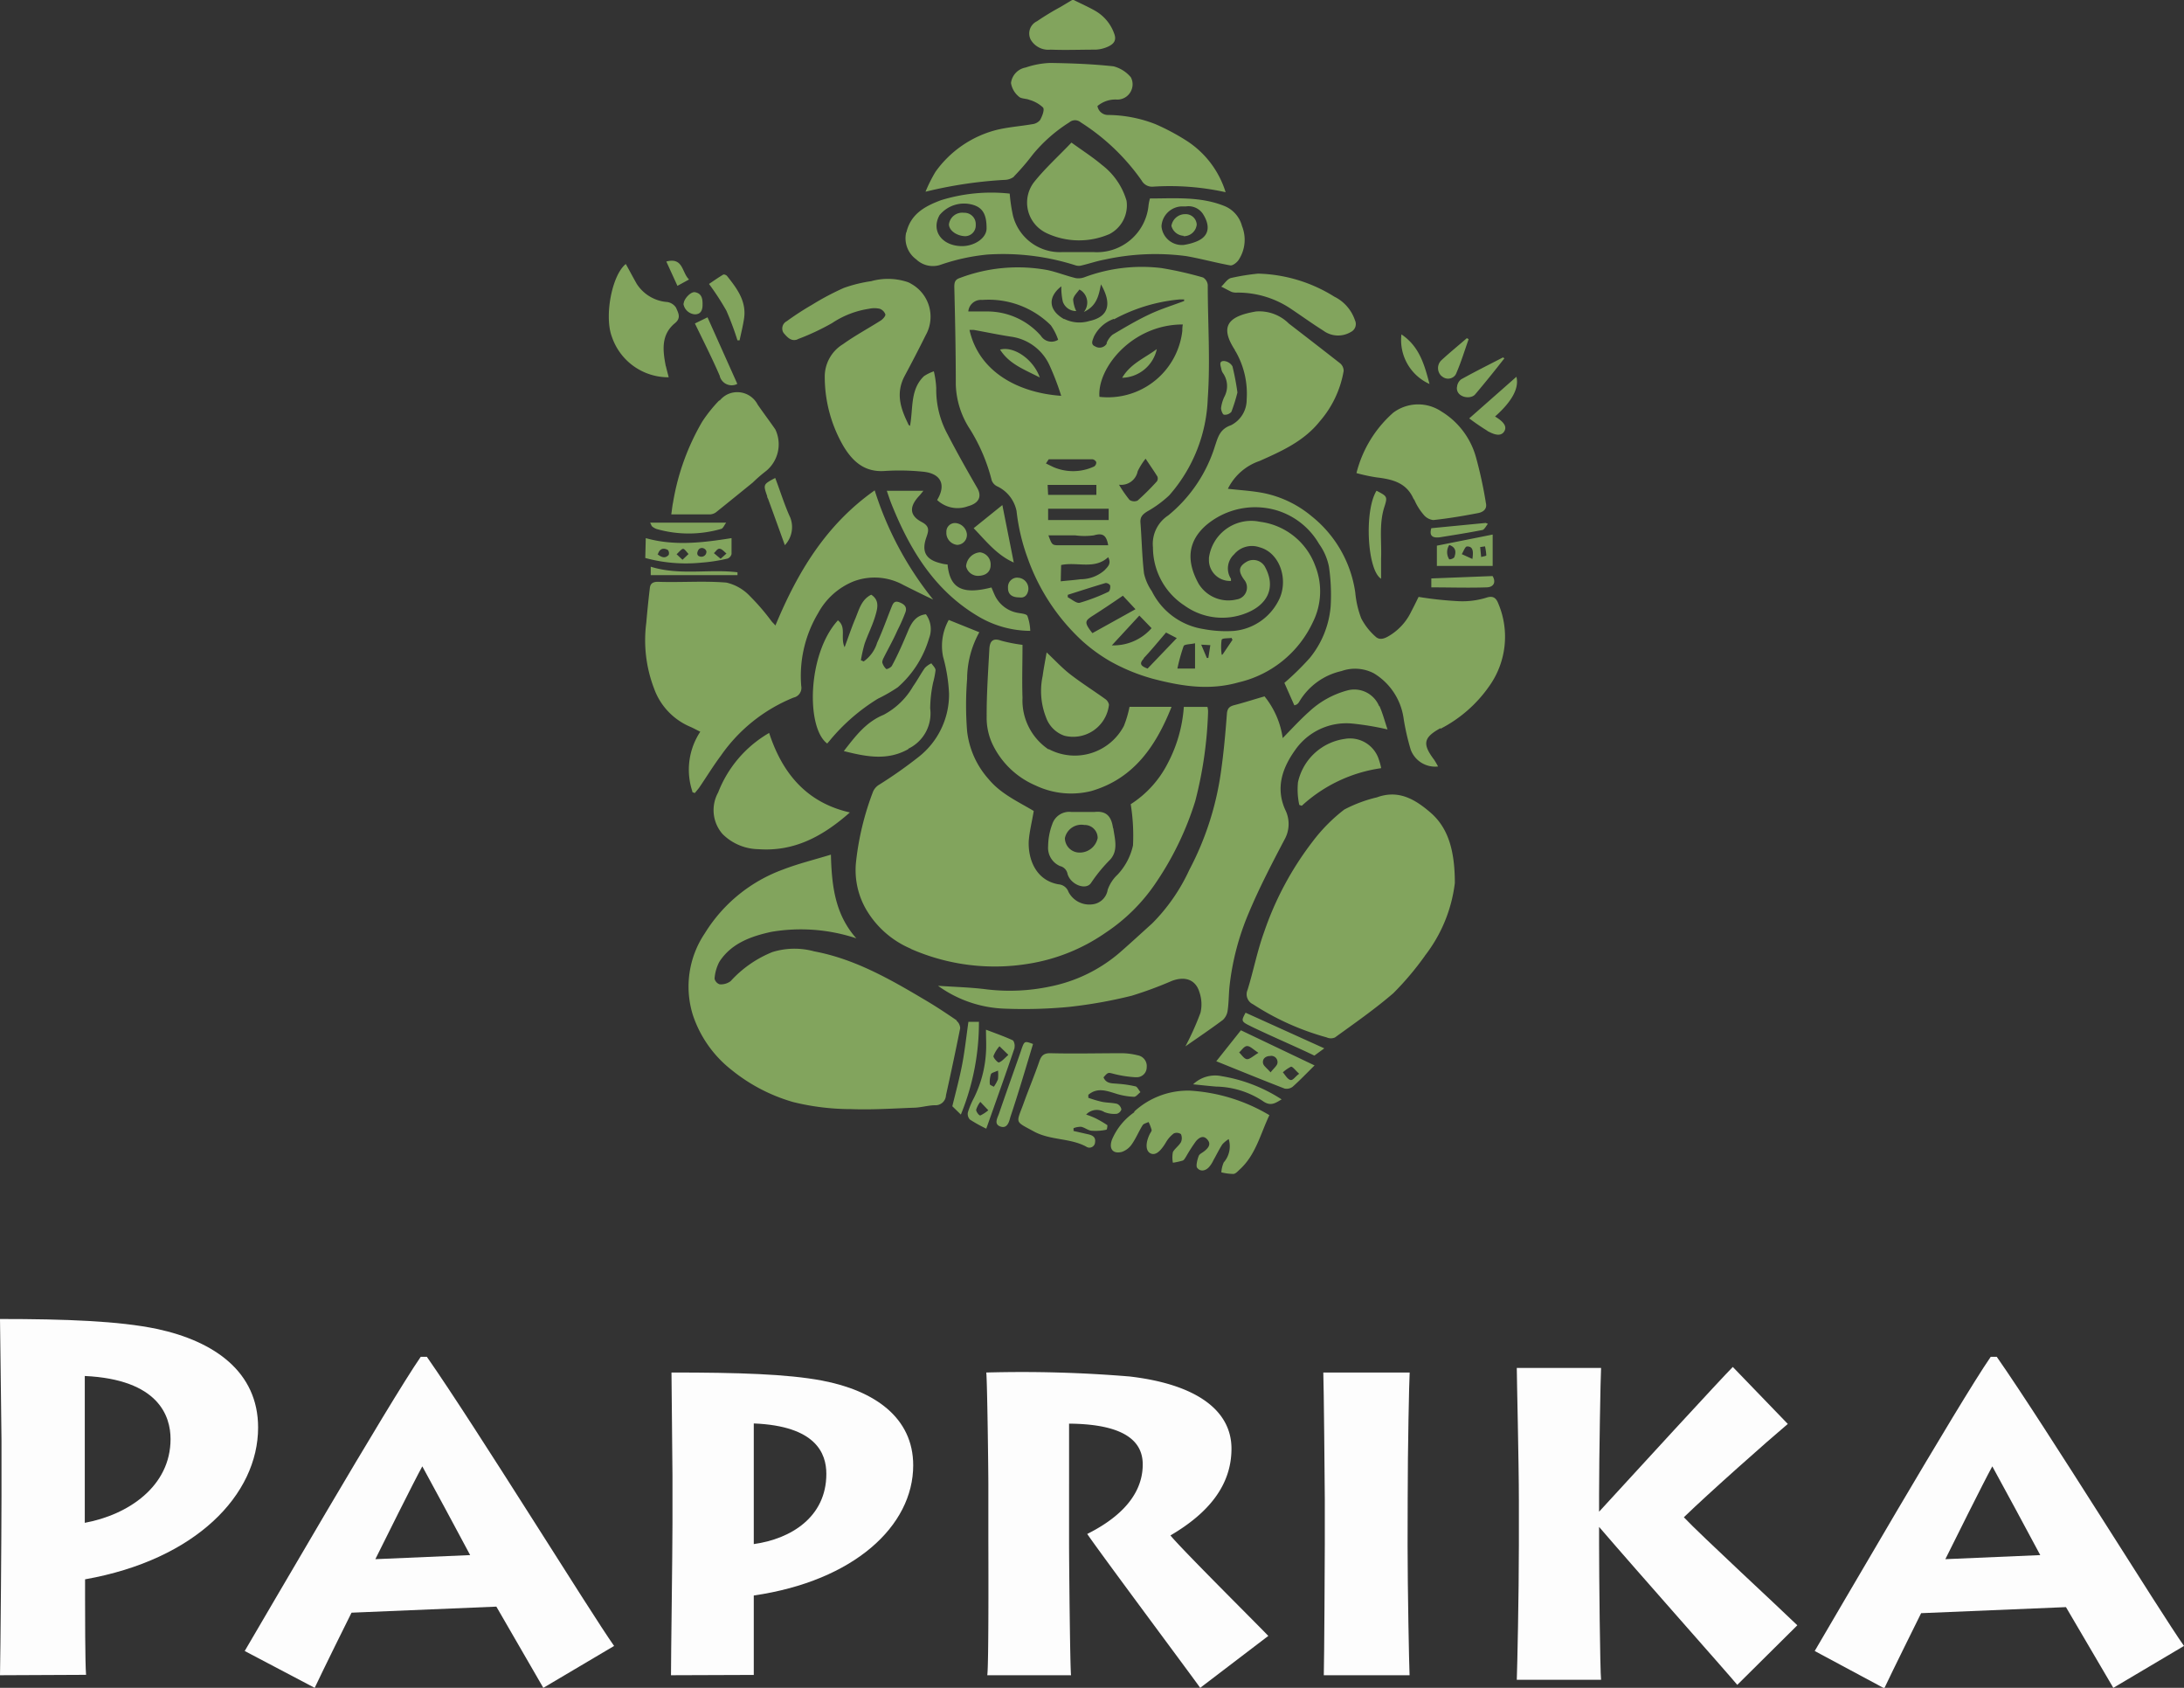 <svg xmlns="http://www.w3.org/2000/svg" id="Calque_1" data-name="Calque 1" width="220px" height="170px" viewBox="0 0 220 170" transform="rotate(0) scale(1, 1)"><rect x="0" y="0" width="220" height="170" fill="#333333" stroke="none"/><defs><style>.cls-1 { fill: #82a45d; }.cls-2 { fill: #fdfdfd; }</style></defs><path id="Trac&#xE9;_1" class="cls-1" d="M111.55,113.33s0,.45-.12.46a5.21,5.21,0,0,1-1.42.1c-.38,0-.73-.33-1.11-.4a2,2,0,0,0-.76.14v.28l1.4.32c.47.09.85.27.77.81a.57.57,0,0,1-.59.55h0a.54.54,0,0,1-.3-.1c-1.67-.9-3.66-.61-5.35-1.57-1.85-1-1.71-.77-1-2.68.51-1.43,1.1-2.83,1.6-4.27.2-.6.42-.9,1.14-.89,2.41.06,4.82,0,7.23,0a6.81,6.81,0,0,1,1.56.21,1.1,1.1,0,0,1,.91,1.21,1,1,0,0,1-1,1h-.12a11.28,11.28,0,0,1-2.16-.33c-.6-.15-.59-.21-1.07.34.28.68.9.59,1.46.65a10.84,10.84,0,0,1,1.71.25c.22,0,.37.38.55.59-.22.16-.44.48-.65.47a7,7,0,0,1-1.76-.3c-1-.31-1.93-.67-2.84.1v.3a12.33,12.33,0,0,0,1.35.4c.51.11,1,.08,1.55.21a.76.76,0,0,1,.43.57.69.69,0,0,1-.45.43,2.7,2.7,0,0,1-1.26-.17,1.46,1.46,0,0,0-1.84.25,7.71,7.71,0,0,1,1,.4A11,11,0,0,1,111.55,113.33Zm-8.69-7.53c-.73,2.1-1.49,4.2-2.21,6.31-.15.46-.59,1.12.14,1.36s.88-.59,1-1c.81-2.42,1.53-4.87,2.27-7.32-.88-.32-.87-.32-1.21.67Zm4.35-31.7a3.63,3.63,0,0,0,4.41-2.63h0a3.86,3.86,0,0,0,.09-.49.92.92,0,0,0-.37-.57c-1.17-.84-2.39-1.61-3.53-2.49-.8-.62-1.49-1.37-2.38-2.21-.15.88-.3,1.62-.4,2.37a7.26,7.26,0,0,0,.35,4.2A3,3,0,0,0,107.21,74.1Zm4.93,9.29c.15,1.08.53,2.25-.3,3.18a15.71,15.71,0,0,0-1.91,2.32c-.49.83-2.06.24-2.39-.85a1,1,0,0,0-.76-.81,2,2,0,0,1-1.2-2A6.53,6.53,0,0,1,106,83a1.8,1.8,0,0,1,1.92-1.22h2.34c1.2-.13,1.7.46,1.86,1.64Zm-2.87-.29a1.7,1.7,0,0,0-2,1.31h0a1.47,1.47,0,0,0,1.42,1.46,1.84,1.84,0,0,0,1.88-1.46,1.31,1.31,0,0,0-1.3-1.32Zm5,28.92a6.37,6.37,0,0,0-2.26,2.77c-.33.92.09,1.46,1,1.23a2,2,0,0,0,1-.77c.42-.6.7-1.29,1.09-1.92.1-.16.39-.22.6-.32a4.67,4.67,0,0,1,.31.81c0,.12-.13.28-.2.42-.44.91-.41,1.69.09,1.93s1-.21,1.53-1.08a3,3,0,0,1,.81-.93.74.74,0,0,1,.72.07,1,1,0,0,1,0,.81c-.22.38-.64.66-.81,1a2.75,2.75,0,0,0,0,1.07,6.86,6.86,0,0,0,1-.22c.14-.06.24-.27.34-.42a15.74,15.74,0,0,1,1-1.55c.26-.29.68-.62,1.09-.19s.23.78-.14,1.11-.6.35-.7.61-.31,1-.14,1.18c.32.41.86.31,1.22-.12a2.91,2.91,0,0,0,.42-.67c.3-.52.56-1.07.89-1.58a3,3,0,0,1,.64-.53,2.47,2.47,0,0,1-.5,2.35,2.93,2.93,0,0,0-.24,1,5.41,5.41,0,0,0,1.2.16c.22,0,.45-.26.64-.44,1.63-1.48,2.09-3.58,3-5.48a17.68,17.68,0,0,0-8-2.47,8,8,0,0,0-5.62,2.11Zm-15.65-9.1H97.55c-.21,1.5-.36,2.88-.62,4.25s-.63,2.74-1,4.25l.86.84a24.38,24.38,0,0,0,1.82-9.39Zm17.91-67.76c-1.24.92-2.66,1.47-3.49,2.89A3.67,3.67,0,0,0,116.53,35.16ZM96.38,102.78c-1.08-.74-2.18-1.47-3.31-2.13-3.49-2.07-7-4.07-11.06-4.83a7.5,7.5,0,0,0-4.2.07,11.47,11.47,0,0,0-4.21,2.93,1.63,1.63,0,0,1-1.11.32.78.78,0,0,1-.51-.57,4.27,4.27,0,0,1,.49-1.71c1.21-1.86,3.2-2.56,5.21-3a17.72,17.72,0,0,1,8.58.65c-2.14-2.4-2.48-5.28-2.56-8.43-1.71.52-3.29.91-4.8,1.49A15.49,15.49,0,0,0,71,94a9.61,9.61,0,0,0-1.2,8.25,11.71,11.71,0,0,0,3.9,5.52A17.51,17.51,0,0,0,79.9,111a24.44,24.44,0,0,0,5.84.71c2.08.08,4.17-.06,6.26-.14.72,0,1.45-.24,2.17-.25a1.05,1.05,0,0,0,1.12-1v0q.75-3.36,1.43-6.75a1,1,0,0,0-.37-.76ZM118,71.19h-4.22a10.7,10.7,0,0,1-.57,1.93,5.59,5.59,0,0,1-7.55,2.34h-.07A5.94,5.94,0,0,1,103,70.29c-.06-1.77,0-3.54,0-5.34a15.7,15.7,0,0,1-2.15-.42c-.9-.33-1.15.13-1.19.85-.12,2.25-.28,4.49-.27,6.74A6.25,6.25,0,0,0,100,75a8.5,8.5,0,0,0,4.31,4.11,8.35,8.35,0,0,0,5.63.56c4.25-1.24,6.48-4.49,8.06-8.44ZM96.28,38.73c0-3.28-.07-6.56-.15-9.84,0-.49.09-.75.61-.91a16.46,16.46,0,0,1,8.82-.77c.94.21,1.85.57,2.79.8a1.73,1.73,0,0,0,.9-.09A16.49,16.49,0,0,1,117,27a35.72,35.72,0,0,1,4.19.95,1,1,0,0,1,.47.75c0,3.82.27,7.66,0,11.45a15.57,15.57,0,0,1-3.88,9.74,11.31,11.31,0,0,1-2.21,1.62c-.45.28-.73.54-.69,1.11.13,1.71.16,3.44.36,5.14a5.14,5.14,0,0,0,.79,1.79,7,7,0,0,0,5.21,3.81,12.09,12.09,0,0,0,3,.19,5.62,5.62,0,0,0,4.52-3c1.1-2,.23-4.87-1.89-5.43a2.33,2.33,0,0,0-2.56.72A1.92,1.92,0,0,0,124,58.3v.21a2.11,2.11,0,0,1-2.22-2h0v-.33a4.3,4.3,0,0,1,4.84-3.68l.35.06A6.84,6.84,0,0,1,132.49,57a6.93,6.93,0,0,1-.23,5.64,11,11,0,0,1-7.5,6.09c-3,.85-5.81.37-8.65-.37a19.19,19.19,0,0,1-4.3-1.77A16.77,16.77,0,0,1,109,64.54a20.79,20.79,0,0,1-5.49-8.35,20.14,20.14,0,0,1-1.11-4.72,3.52,3.52,0,0,0-2-2.51,1.11,1.11,0,0,1-.5-.57,18.09,18.09,0,0,0-2.18-5.14A8.67,8.67,0,0,1,96.28,38.73Zm10.63,1.18a26.71,26.71,0,0,0-1.19-3.12,5,5,0,0,0-3.81-2.87c-1.27-.19-2.54-.46-3.81-.69h-.44c.93,4.18,4.84,6.33,9.25,6.64Zm-1.55,6.77.72.35a5,5,0,0,0,4.14-.05.49.49,0,0,0,.21-.43.52.52,0,0,0-.37-.29h-4.42Zm.22,3.16h4.86v-1h-4.91Zm0,2.54h6.1V51.24h-6.1Zm1.19,2.54h4.86c-.17-1-.54-1.27-1.44-1a7,7,0,0,1-1.89,0h-2.69c.37,1,.37,1,1.16,1Zm.08,3.63c.72-.08,1.35-.12,2-.21a3.66,3.66,0,0,0,2.42-.91c.33-.36.7-.66.36-1.31-1.39,1.28-3.13.44-4.74.79Zm4.82,1c.13,0,.2-.4.16-.59a.56.56,0,0,0-.46-.24c-1.28.38-2.55.79-3.81,1.19v.25c.41.2.88.64,1.21.55a18.8,18.8,0,0,0,3-1.16Zm2.71,1.81L113.11,60c-1,.69-2,1.36-2.91,1.94s-1.06.69-.16,1.83ZM123,65.93h.15l1-1.48-.09-.2c-.34.06-.93,0-1,.19a5.1,5.1,0,0,0,0,1.46Zm-2-1,.57,1.34h.15l.2-1.29Zm-2.4,2.41h1.78V64.79c-.47.11-1.06.09-1.15.28a18.36,18.36,0,0,0-.63,2.28Zm-3.39-1c-.49.52-.28.75.39,1l2.94-3.07-1.08-.56c-.77.89-1.48,1.77-2.25,2.58ZM114.77,62,112,65a5.09,5.09,0,0,0,4-1.73Zm1.82-14c-.34-.55-.71-1.08-1.19-1.8a6.46,6.46,0,0,0-.8,1.27,1.69,1.69,0,0,1-1.88,1.35,12.61,12.61,0,0,0,1.06,1.53.84.84,0,0,0,.81.07,25.23,25.23,0,0,0,1.94-1.93A.53.53,0,0,0,116.59,48Zm2.55-15.32c-5.11,0-8.63,4.4-8.39,7.29a7.55,7.55,0,0,0,8.35-6.66h0a2.68,2.68,0,0,1,.05-.63Zm-6.94-.56a3.55,3.55,0,0,0-2,1.77c-.14.38-.38.8.12,1a.85.85,0,0,0,1.16-.27h0v-.09a2.11,2.11,0,0,1,.59-.82c1.22-.72,2.44-1.45,3.72-2.05,1.12-.53,2.32-.9,3.49-1.34v-.16h-.45a17.1,17.1,0,0,0-6.61,2Zm-5,0a3.44,3.44,0,0,0,2.54.21c2-.43,2.26-1.79,1.16-3.69-.22,1.15-.43,2.18-1.72,2.78a1.49,1.49,0,0,0-.19-2.09,1.45,1.45,0,0,0-.26-.17c-.22.32-.57.62-.63,1a3.17,3.17,0,0,0,.31,1.17,1.41,1.41,0,0,1-1.35-.95,6.65,6.65,0,0,1-.15-1.54c-1.39,1.08-1.3,2.42.29,3.31Zm-9.66-.75H99.4a7.18,7.18,0,0,1,5.45,2.45,1.26,1.26,0,0,0,1.74.4,5.74,5.74,0,0,0-.74-1.46,8.89,8.89,0,0,0-6.91-2.55,1.28,1.28,0,0,0-1.4,1.15h0Zm4.66,74.18c-.91,2.69-1.87,5.36-2.85,8.13a14.77,14.77,0,0,1-1.65-.92.82.82,0,0,1-.2-.73,8.4,8.4,0,0,1,.61-1.45A11.8,11.8,0,0,0,99.32,106c.05-.72,0-1.45,0-2.29,1,.38,1.85.68,2.68,1.06.15.06.26.52.19.73Zm-2.65,6.27-.8-.84a2.46,2.46,0,0,0-.42.8c0,.19.28.58.42.57a3.52,3.52,0,0,0,.81-.53Zm1-4c-.35.17-.68.22-.73.38a2.41,2.41,0,0,0-.11,1c0,.09.26.17.4.26a3.76,3.76,0,0,0,.42-.76,4.31,4.31,0,0,0,0-.88Zm1-1.6-.87-.84a3.2,3.2,0,0,0-.61,1c0,.18.44.67.55.63.31-.1.55-.41.94-.75ZM69.74,79.78l.25.1c.15-.2.33-.38.47-.59.72-1.06,1.4-2.17,2.17-3.2a16.4,16.4,0,0,1,7.31-5.83,1,1,0,0,0,.77-1.17,12.32,12.32,0,0,1,1.7-7.33A7.08,7.08,0,0,1,86,58.55a6,6,0,0,1,5,.37c1,.5,2,1,3,1.47a33.72,33.72,0,0,1-5.89-11c-4.91,3.46-7.77,8.24-10,13.61-.19-.22-.31-.32-.4-.44a22.5,22.5,0,0,0-2.16-2.51,4.71,4.71,0,0,0-2.37-1.37c-2.29-.19-4.61,0-6.91-.08-.5,0-.76.17-.81.63q-.21,1.76-.36,3.51a13.58,13.58,0,0,0,.78,6.59,6.6,6.6,0,0,0,3.6,3.85c.36.15.71.35,1.06.52a6.93,6.93,0,0,0-.8,6ZM91.5,75.41a3.94,3.94,0,0,0,2.2-4.06,12.83,12.83,0,0,1,.3-2.62,8.49,8.49,0,0,0,.24-1.22c0-.24-.27-.47-.42-.7a2.26,2.26,0,0,0-.65.46c-.42.59-.76,1.25-1.19,1.85A7.44,7.44,0,0,1,89,72c-1.78.73-2.84,2.16-4,3.65,2.24.56,4.37,1,6.5-.2Zm44.06-1a5.62,5.62,0,0,0-4.81,4.37,7.33,7.33,0,0,0,.13,2.29l.25.09a14.9,14.9,0,0,1,8-3.79,5.41,5.41,0,0,0-.21-.79,3.05,3.05,0,0,0-3.39-2.17Zm-58.08-.59a11.89,11.89,0,0,0-5.14,6A3.66,3.66,0,0,0,72.78,84a5.23,5.23,0,0,0,3.62,1.53c3.58.26,6.46-1.27,9.21-3.7-4.41-1-6.82-4-8.13-8ZM84.39,62.5c-3.07,3.37-3.2,10.82-1.06,12.39.09-.12.2-.23.3-.36a19.52,19.52,0,0,1,4.81-4.16,15.92,15.92,0,0,0,2-1.15,10.47,10.47,0,0,0,3.15-4.94,2.54,2.54,0,0,0-.32-2.41c-1,.11-1.45.84-1.8,1.68-.5,1.19-1,2.35-1.62,3.5-.09.18-.5.38-.58.33a1.44,1.44,0,0,1-.4-.67,1.11,1.11,0,0,1,.13-.43c.47-.94,1-1.87,1.41-2.81a17.16,17.16,0,0,0,.8-1.81c.19-.54-.14-.82-.62-1s-.62.09-.76.43c-.49,1.21-.92,2.45-1.47,3.64A3.6,3.6,0,0,1,87,66.62l-.28-.12a15.16,15.16,0,0,1,.37-1.65c.35-1,.84-1.94,1.12-2.95.19-.66.39-1.46-.45-2-1,.49-1.23,1.53-1.61,2.43s-.68,1.81-1.07,2.86c-.46-1,.23-2.06-.72-2.74Zm54.53,8.62a2.7,2.7,0,0,0-3.23-1.57,9.09,9.09,0,0,0-3.82,2.13c-.9.8-1.72,1.7-2.66,2.66a8.6,8.6,0,0,0-1.83-4.2c-1.06.3-2,.61-3,.87-.48.12-.74.28-.79.87-.15,2-.33,4-.62,6a30,30,0,0,1-3.17,9.74A18.73,18.73,0,0,1,116.07,93c-1.11,1-2.19,2-3.34,3a15.37,15.37,0,0,1-6.94,3.36,19.6,19.6,0,0,1-6.39.29c-1.55-.2-3.13-.24-4.91-.36a12.16,12.16,0,0,0,6.67,2.3,48.33,48.33,0,0,0,6.48-.17,47.32,47.32,0,0,0,6.36-1.13,38.94,38.94,0,0,0,4.06-1.5c1.36-.5,2.39-.09,2.76,1.14a3.74,3.74,0,0,1,.11,2.07,27.83,27.83,0,0,1-1.52,3.39c1.22-.85,2.51-1.72,3.77-2.66a1.56,1.56,0,0,0,.48-.92c.12-.8.11-1.62.19-2.44A26.1,26.1,0,0,1,125.77,92c1.06-2.54,2.34-5,3.63-7.45a3.19,3.19,0,0,0,.06-3c-1-2.24-.25-4.25,1-6a6.28,6.28,0,0,1,5.68-2.68,28,28,0,0,1,3.63.6c-.26-.75-.47-1.58-.81-2.35ZM149.81,43.4c.53.28,1.32.67,1.71.06s-.31-1.14-.92-1.51c1.75-1.55,2.44-2.9,2.15-4L148,42.14c.59.45,1.21.87,1.84,1.26Zm-4.7,30A13.5,13.5,0,0,0,150,69.13a8.58,8.58,0,0,0,.95-8.29c-.19-.48-.43-.91-1.23-.64a8.16,8.16,0,0,1-2.82.35,36.46,36.46,0,0,1-4-.43c-.22.44-.49,1-.74,1.47A5.72,5.72,0,0,1,140,64c-.45.28-1,.55-1.45.11a6.34,6.34,0,0,1-1.43-1.83,9.73,9.73,0,0,1-.6-2.6A12,12,0,0,0,132.13,52a10.94,10.94,0,0,0-4.76-2.32c-1.18-.24-2.39-.3-3.68-.45a5.54,5.54,0,0,1,3.19-2.8c2.25-1,4.48-2,6.07-4a10.39,10.39,0,0,0,2.4-5.07,1,1,0,0,0-.36-.77q-2.56-2-5.16-4a4.22,4.22,0,0,0-3.3-1.22c-2.85.48-3.69,1.5-2.13,3.89a.19.19,0,0,0,.07.14,8.53,8.53,0,0,1,1.11,4.84A2.87,2.87,0,0,1,124,42.83c-1.13.39-1.31,1.21-1.61,2.09a14.59,14.59,0,0,1-4.72,7,3.42,3.42,0,0,0-1.53,3.21A7,7,0,0,0,119.33,61a6.51,6.51,0,0,0,6.24.74c2-.8,3-2.45,1.9-4.56a1.35,1.35,0,0,0-1.78-.66h0l-.13.07c-.79.47-.85.94-.24,1.79a1.22,1.22,0,0,1-.77,2,3.51,3.51,0,0,1-3.8-1.57c-1.35-2.43-1-4.35.7-5.87a7.64,7.64,0,0,1,7.18-1.53,7.41,7.41,0,0,1,4.24,3.37,5.92,5.92,0,0,1,1,2.3,19.8,19.8,0,0,1,.17,4,9.45,9.45,0,0,1-2.1,5.19,27.57,27.57,0,0,1-2.56,2.51l1,2.26a1.06,1.06,0,0,0,.25-.09.8.8,0,0,0,.22-.23,6.63,6.63,0,0,1,4.28-3.13,4.09,4.09,0,0,1,3.25.22,6.32,6.32,0,0,1,3,4.49,23.45,23.45,0,0,0,.73,3.22,2.62,2.62,0,0,0,2.75,1.68c-.12-.23-.25-.45-.39-.67-1.21-1.6-1.09-2.24.63-3.19ZM93,49.43H89.33c.17.5.3.9.45,1.28,1.89,4.73,4.45,8.92,9,11.51a10.32,10.32,0,0,0,5,1.32,4.87,4.87,0,0,0-.29-1.51c-.11-.21-.63-.24-1-.31A3.16,3.16,0,0,1,100.23,60c-.13-.27-.24-.56-.36-.83-2.93.75-4.19.1-4.42-2.32a2.76,2.76,0,0,1-.66-.11c-1.53-.36-2-1.17-1.46-2.66.2-.6.36-1.06-.48-1.5-1.24-.65-1.26-1.53-.32-2.57.16-.16.29-.34.49-.58Zm50.55,46.81a14.83,14.83,0,0,0,3-7.3c0-3.34-.7-5.61-2.49-7.13-1.55-1.33-3.21-2.29-5.36-1.5a13.89,13.89,0,0,0-3.29,1.23,16.85,16.85,0,0,0-3.17,3.2,31.7,31.7,0,0,0-4.9,9.13c-.69,1.89-1.07,3.9-1.67,5.83a1.11,1.11,0,0,0,.55,1.45,26.44,26.44,0,0,0,7.43,3.34,1,1,0,0,0,.83,0c2-1.45,4-2.84,5.88-4.46a29.63,29.63,0,0,0,3.16-3.74ZM126,103.37c2.2,1.06,4.43,2,6.4,2.95l1-.73L125.47,102c-.44.82-.47.88.5,1.35Zm-1,.4,7.42,3.54c-.84.83-1.5,1.52-2.21,2.15a1,1,0,0,1-.81.18c-2.31-.89-4.59-1.83-6.88-2.75Zm4.23,4.24c.23.26.42.63.71.75s.49-.3.93-.61c-.4-.36-.66-.74-.83-.71a3.84,3.84,0,0,0-.81.56Zm-2-.91c.06.27.39.48.76.91.33-.43.65-.66.69-.93a.63.63,0,0,0-.49-.72.49.49,0,0,0-.24,0C127.52,106.36,127.14,106.62,127.23,107.1Zm-2.41-1.1c.26.25.51.66.79.68s.63-.32,1.16-.64c-.52-.33-.83-.68-1.14-.68S125.09,105.77,124.82,106Zm-4.67,3.21c.85.08,1.6.17,2.35.23a8.85,8.85,0,0,1,4.68,1.44c.81.59,1.28.23,1.92-.15a15.69,15.69,0,0,0-6-2.33,3.21,3.21,0,0,0-2.9.8Zm-19.41-74c.92,1.46,2.43,2,4,2.81C104.09,36.18,102.13,34.84,100.74,35.21Zm44,19.75,5.62-1.12V57h-5.62Zm4.36.14.1,1c.18-.05.51-.1.52-.16a5.54,5.54,0,0,0-.13-.91Zm-1.86.71,1.08.49c.1-.72.1-1.28-.55-1.26-.18,0-.35.5-.52.77Zm-1.26.53a.74.74,0,0,0,.51-.2c.19-.5.21-1-.5-1.25a1.32,1.32,0,0,0,0,1.45ZM111,16.61c-.92-.78-1.94-1.43-3.07-2.25-1.28,1.35-2.66,2.59-3.78,4a3.38,3.38,0,0,0,.65,4.74h0a3.73,3.73,0,0,0,.6.37,7.7,7.7,0,0,0,6.37.1,3.25,3.25,0,0,0,1.71-3.35A7,7,0,0,0,111,16.61Zm8.21,7.18a1.31,1.31,0,0,0,1.34-1.17,1.11,1.11,0,0,0-1.16-1.05h-.07A1.4,1.4,0,0,0,118,22.75a1.34,1.34,0,0,0,1.24,1ZM72.5,37.87a1.24,1.24,0,0,0,1.5.9h0a.9.9,0,0,0,.27-.11l-3-6.7L70,32.58c.88,1.82,1.75,3.53,2.51,5.29Zm29.62-20.08a23.54,23.54,0,0,0,1.9-2.21,15.35,15.35,0,0,1,3.7-3.26.88.88,0,0,1,1.14,0A21.7,21.7,0,0,1,115,18.18a1.2,1.2,0,0,0,1.16.62,25.93,25.93,0,0,1,7.3.56,9.5,9.5,0,0,0-3.91-5.17,22.4,22.4,0,0,0-3.17-1.69,13.38,13.38,0,0,0-4.76-.92,1.07,1.07,0,0,1-1.07-.9,2.8,2.8,0,0,1,2-.65A1.53,1.53,0,0,0,114,9a1.49,1.49,0,0,0-.09-1.22,3.39,3.39,0,0,0-1.74-1.1c-2.12-.23-4.25-.31-6.39-.34a8.56,8.56,0,0,0-2.46.46,1.81,1.81,0,0,0-1.48,1.56,2.22,2.22,0,0,0,.78,1.36c.23.24.73.19,1.08.34a3.33,3.33,0,0,1,1.37.77c.17.24-.09.88-.3,1.26a1.19,1.19,0,0,1-.8.42c-1.21.21-2.45.29-3.64.59a10.84,10.84,0,0,0-6.1,4.21,14.93,14.93,0,0,0-1,2,43.4,43.4,0,0,1,7.93-1.19,1.63,1.63,0,0,0,1-.34Zm-4.9,6a1.08,1.08,0,0,0,1.07-1.09h0v-.1a1.14,1.14,0,0,0-1.13-1.17h-.07a1.35,1.35,0,0,0-1.5,1.16h0C95.59,23.2,96.35,23.76,97.22,23.79Zm25.84,5.1c.35.17.68.36,1,.51a1.46,1.46,0,0,0,.55.07,9.59,9.59,0,0,1,5.3,1.55c1.13.75,2.23,1.55,3.39,2.28a2.5,2.5,0,0,0,2.77.14.89.89,0,0,0,.42-1.18,4.11,4.11,0,0,0-2.08-2.38,15.17,15.17,0,0,0-7.68-2.32A22.34,22.34,0,0,0,124,28c-.38.1-.66.58-1,.89ZM105.84,5c1.5.06,3,0,4.52,0a3.36,3.36,0,0,0,1.29-.32c.52-.25.86-.6.58-1.31a4.29,4.29,0,0,0-1.87-2.26c-.71-.41-1.47-.74-2.2-1.11H108l-1.19.71a26.76,26.76,0,0,0-2.35,1.43A1.36,1.36,0,0,0,103.83,4l0,0a2.06,2.06,0,0,0,2,1ZM74.29,34.28h.21c.16-.75.35-1.5.46-2.26.23-1.72-.75-3-1.72-4.22-.07-.1-.32-.19-.39-.14-.55.33-1.07.7-1.43.94a26.35,26.35,0,0,1,1.75,2.69,29.23,29.23,0,0,1,1.12,3Zm0,23.65v-.29c-2.87-.35-5.82.35-8.74-.56l0,.85Zm-1.84-17.6a14.23,14.23,0,0,0-1.72,2.15A23.85,23.85,0,0,0,67.8,50.6c-.08.37-.11.75-.18,1.21h3.84a1.1,1.1,0,0,0,.66-.21c1.25-1,2.48-2,3.71-3a14.88,14.88,0,0,1,1.35-1.17,3.48,3.48,0,0,0,.92-4.18c-.58-.84-1.2-1.66-1.78-2.5a2.31,2.31,0,0,0-3.1-1l0,0a2.42,2.42,0,0,0-.72.59ZM66.1,53.27a11.77,11.77,0,0,0,6.55,0c.19-.05.31-.38.5-.63H65.49c.13.26.15.35.21.39a1.52,1.52,0,0,0,.41.24Zm76.34-3a5.79,5.79,0,0,0,.94,1.54,1.47,1.47,0,0,0,1,.57c1.5-.16,3-.41,4.5-.7.49-.09.94-.38.8-1a42.69,42.69,0,0,0-1-4.62,7.84,7.84,0,0,0-3.49-4.62,4.19,4.19,0,0,0-4.85.13,12,12,0,0,0-3.7,6.08,18.3,18.3,0,0,0,2,.43c1.6.19,3.07.52,3.78,2.24ZM91.3,23.43c.43-1.89,1.89-2.67,3.5-3.27a17.19,17.19,0,0,1,6.91-.66,16.5,16.5,0,0,0,.33,2.22,4.88,4.88,0,0,0,5,3.67h3.1a5.22,5.22,0,0,0,5.55-4.65,4.13,4.13,0,0,1,.15-.75c2.56,0,5.11-.22,7.55.78a3,3,0,0,1,1.72,2,3.69,3.69,0,0,1-.36,3.44c-.18.25-.58.56-.82.52-1.5-.27-3-.69-4.47-.94a23.8,23.8,0,0,0-8.2.36c-.77.14-1.52.4-2.28.58a1.09,1.09,0,0,1-.62,0,24,24,0,0,0-8.91-1.09,20.38,20.38,0,0,0-4.62,1,2.43,2.43,0,0,1-2.54-.52,2.62,2.62,0,0,1-1-2.74Zm25.7-.64a2.06,2.06,0,0,0,2.24,1.88h0a5.62,5.62,0,0,0,1.22-.32c1.52-.58,1.38-1.77.71-2.81a1.75,1.75,0,0,0-1.71-.75H119a2.12,2.12,0,0,0-2,2Zm-20.1,2c1.28,0,2.51-.83,2.48-1.82,0-1.28-.34-2-1.28-2.31a3.19,3.19,0,0,0-3.45,1c-.89,1.57.22,3.12,2.26,3.13ZM77.28,50c0,.11.08.2.11.3.55,1.5,1.09,3,1.67,4.61a2.65,2.65,0,0,0,.55-2.77c-.59-1.28-1-2.64-1.52-4-1.22.65-1.22.65-.81,1.83Zm3-15.81a24.23,24.23,0,0,0,3.54-1.65,9.12,9.12,0,0,1,3.72-1.44,2.46,2.46,0,0,1,1.08,0,.94.94,0,0,1,.57.58c0,.18-.26.47-.48.61-1.26.8-2.59,1.51-3.8,2.38A3.82,3.82,0,0,0,83.08,38,13.9,13.9,0,0,0,85,45c.94,1.53,2.12,2.56,4.08,2.44a23.25,23.25,0,0,1,4,.08c1.74.21,2.23,1.34,1.32,2.84a3,3,0,0,0,3.1.63c1.12-.3,1.46-1,.9-1.91-1-1.73-2-3.5-2.93-5.3a9.41,9.41,0,0,1-1.16-4.7,9.45,9.45,0,0,0-.24-1.68,4.22,4.22,0,0,0-1,.49c-1.4,1.36-1.07,3.2-1.4,5-.16-.06-.18-.19-.24-.31-.74-1.52-1.19-3-.32-4.68.73-1.37,1.45-2.74,2.14-4.14a3.79,3.79,0,0,0-1.46-5.17h0a1.76,1.76,0,0,0-.39-.19,6.27,6.27,0,0,0-3.64-.08A14.19,14.19,0,0,0,85,29a27,27,0,0,0-3.19,1.69,29,29,0,0,0-2.57,1.67.82.82,0,0,0-.35,1.1.71.71,0,0,0,.1.14c.37.43.77.84,1.41.56Zm21.84,22.48c-.39-2-.77-3.87-1.15-5.8L98.08,53.2c1.24,1.29,2.36,2.73,4.07,3.47ZM123,41.1c0,.23.16.65.3.67a.86.86,0,0,0,.74-.29,16.92,16.92,0,0,0,.61-1.95,26.48,26.48,0,0,0-.5-2.63,1.1,1.1,0,0,0-.86-.54c-.58,0-.3.54-.25.87a1,1,0,0,0,.16.36,2.27,2.27,0,0,1,.13,2.38A3.76,3.76,0,0,0,123,41.1ZM91.77,95.58a21,21,0,0,0,11.89,1.48,18.76,18.76,0,0,0,7.73-3.13,18.21,18.21,0,0,0,5.1-5.1,30.86,30.86,0,0,0,3.91-8.14,40.6,40.6,0,0,0,1.29-8.91,1.94,1.94,0,0,0-.06-.58h-2.38a14.29,14.29,0,0,1-1.62,5.68A10.57,10.57,0,0,1,113.9,81a19.87,19.87,0,0,1,.23,4.15,6.26,6.26,0,0,1-1.55,2.94,3.81,3.81,0,0,0-1,1.53A1.75,1.75,0,0,1,110,91.09a2.36,2.36,0,0,1-2.37-1.26,1.15,1.15,0,0,0-1-.76c-2.35-.41-3.09-2.63-3-4.39.08-1,.33-1.94.5-3-1.57-.94-3.3-1.71-4.53-3.19a8.74,8.74,0,0,1-2.18-4.83,33.24,33.24,0,0,1,0-5.28,9.78,9.78,0,0,1,1.23-4.7l-3.08-1.24A5.38,5.38,0,0,0,95,66.15a16.61,16.61,0,0,1,.6,3.71,8,8,0,0,1-3.08,6.39,44.23,44.23,0,0,1-4,2.81,1.52,1.52,0,0,0-.57.66,28.27,28.27,0,0,0-1.73,7.19,7.92,7.92,0,0,0,1,4.64,9.51,9.51,0,0,0,4.52,4ZM67.07,36.9c-.31-1.59-.51-3.18.93-4.36.66-.54.29-1.08.1-1.55a1.29,1.29,0,0,0-.88-.57,4,4,0,0,1-3.08-1.83c-.38-.67-.74-1.35-1.1-2-1.4,1.11-2.19,5.27-1.4,7.34A6,6,0,0,0,67.36,38c-.09-.37-.2-.75-.28-1.12Zm71.59,12.53c-1.25,2-.94,8,.46,8.86v-2c.07-1.73-.22-3.48.32-5.2.35-1.08.3-1.1-.77-1.66Zm-36.12,8.75a.94.94,0,0,0-1,.87,1.21,1.21,0,0,0,0,.19c0,.6.38.93,1.13.93.57.09.85-.28.92-.78a1.11,1.11,0,0,0-1-1.2h-.06ZM144,38.68c-.51-1.92-1-3.77-2.83-5a4.85,4.85,0,0,0,2.84,5Zm-47.78,14a.87.87,0,0,0-.89.87v.2a1.23,1.23,0,0,0,1.07,1.13,1,1,0,0,0,1-1v-.07h0a1.26,1.26,0,0,0-1.19-1.13ZM97.31,57a1.23,1.23,0,0,0,1.18,1c.82,0,1.31-.41,1.3-1.12a1.22,1.22,0,0,0-1.07-1.25A1.52,1.52,0,0,0,97.32,57Zm49.45-18c-.1,1,1.33,1.29,1.83.73,1-1.18,2-2.42,2.95-3.64L151.4,36c-1.41.73-2.84,1.44-4.22,2.21a1.08,1.08,0,0,0-.41.78Zm-1.54-1.13a.92.92,0,0,0,1.3,0,.89.89,0,0,0,.19-.31c.48-1.11.83-2.27,1.23-3.4l-.18-.1c-.86.75-1.75,1.47-2.59,2.25a1.09,1.09,0,0,0,0,1.53l.1.09ZM69.41,28.15c-.74-.7-.57-2.26-2.29-1.81l1.12,2.45ZM144.18,53.2c-.22.75.09,1,.83.92,1.43-.23,2.85-.45,4.27-.73.23,0,.41-.41.6-.63l-.22-.09Zm0,5.06v.9c1.9,0,3.71.06,5.52,0,.82,0,1-.57.65-1.14ZM68.84,30.58A1.26,1.26,0,0,0,70,31.66c.55,0,.76-.37.77-.9s0-1.2-.77-1.33c-.42-.07-1.12.68-1.13,1.15ZM65.05,54.2c2.89.81,5.72.46,8.64,0v1.6a.66.66,0,0,1-.4.46,16.85,16.85,0,0,1-2.64.41A15.6,15.6,0,0,1,65,56.2Zm6.85,1.5.69.58.59-.53c-.22-.17-.43-.45-.68-.48s-.39.28-.59.44Zm-1.51.3a.51.51,0,0,0,.7-.17.49.49,0,0,0,.06-.17c.09-.3-.42-.67-.76-.33,0,0-.34.46,0,.68Zm-2.25-.19.61.57.61-.58c-.19-.19-.41-.55-.57-.52s-.42.35-.63.54Zm-1.93,0c.39.29.76.5,1.15.08a.51.51,0,0,0-.09-.5c-.44-.24-.82-.14-1,.43Z"></path><g id="Paprika"><path class="cls-2" d="M0,168.73c.05-2.19.15-14.43.15-18V145.1c0-1.17-.15-11.49-.15-12.25,6.61,0,12,.2,15.81,1C21.6,135.09,26,138.18,26,143.78c0,6.75-6.25,13.31-17.43,15.29v2c0,1,0,6.55.1,7.62Zm8.54-15.35c4.37-.81,8.64-3.66,8.64-8.44,0-2.33-1.22-6-8.64-6.35Z"></path><path class="cls-2" d="M24.65,166.29c1.78-3,14.53-25,17.73-29.63H43c5,7.17,16.52,25.82,18.86,29.12L54.73,170,50,161.82l-14.59.61c-.36.71-2.85,5.74-3.71,7.57Zm22.71-9.66c-1-1.88-4.06-7.57-4.82-8.94-.92,1.68-3.87,7.62-4.73,9.35Z"></path><path class="cls-2" d="M67.59,168.73c0-1.88.15-12.25.15-15.35v-4.73c0-1-.1-9.75-.1-10.41,6.71,0,11.64.15,15.15.81,5.28,1,9.2,3.71,9.2,8.54,0,6.1-5.95,11.64-16.06,13.11v8Zm8.34-13.21c3.71-.51,7.31-2.7,7.31-7.07,0-2.08-1.06-4.83-7.31-5.08Z"></path><path class="cls-2" d="M107.69,155.52c0,1.62.1,12.55.2,13.21H99.45c.16-1,.11-12.6.11-13.52v-5.64c0-1.32-.11-10.47-.21-11.33a131.25,131.25,0,0,1,14.44.4c6.55.76,10.26,3.31,10.26,7.27,0,3.71-2.34,6.51-6.15,8.74,1.27,1.53,8.59,8.79,9.86,10.12L120.9,170c-.86-1.22-10.11-13.62-11.38-15.5,2.34-1.17,5.59-3.36,5.59-7,0-2-1.32-4.06-7.42-4.11Z"></path><path class="cls-2" d="M141.79,155.67c0,4.32.15,12,.2,13.06h-8.64c.05-1.88.1-12,.1-13.11v-4.68c0-.76-.1-11.69-.15-12.7H142c-.05.76-.2,7.57-.2,12.75Z"></path><path class="cls-2" d="M175,169.7c-.61-.77-10.26-11.64-13.92-15.91v1.62c0,3.36.1,12.91.2,13.78h-8.49c.05-1.27.21-8.59.21-13.52v-4.58c0-3.76-.21-12.3-.21-13.31h8.49c-.05.71-.2,9-.2,12.81v1.67c3.3-3.61,12.45-13.57,13.47-14.58l5.54,5.74c-1.94,1.63-8,7-10.47,9.4,1.57,1.68,9.6,9.1,11.43,10.88Z"></path><path class="cls-2" d="M182.8,166.29c1.78-3,14.53-25,17.73-29.63h.61c5,7.17,16.52,25.82,18.86,29.12L212.88,170l-4.77-8.13-14.59.61c-.35.71-2.85,5.74-3.71,7.57Zm22.72-9.66c-1-1.88-4.07-7.57-4.83-8.94-.92,1.68-3.87,7.62-4.73,9.35Z"></path></g></svg>